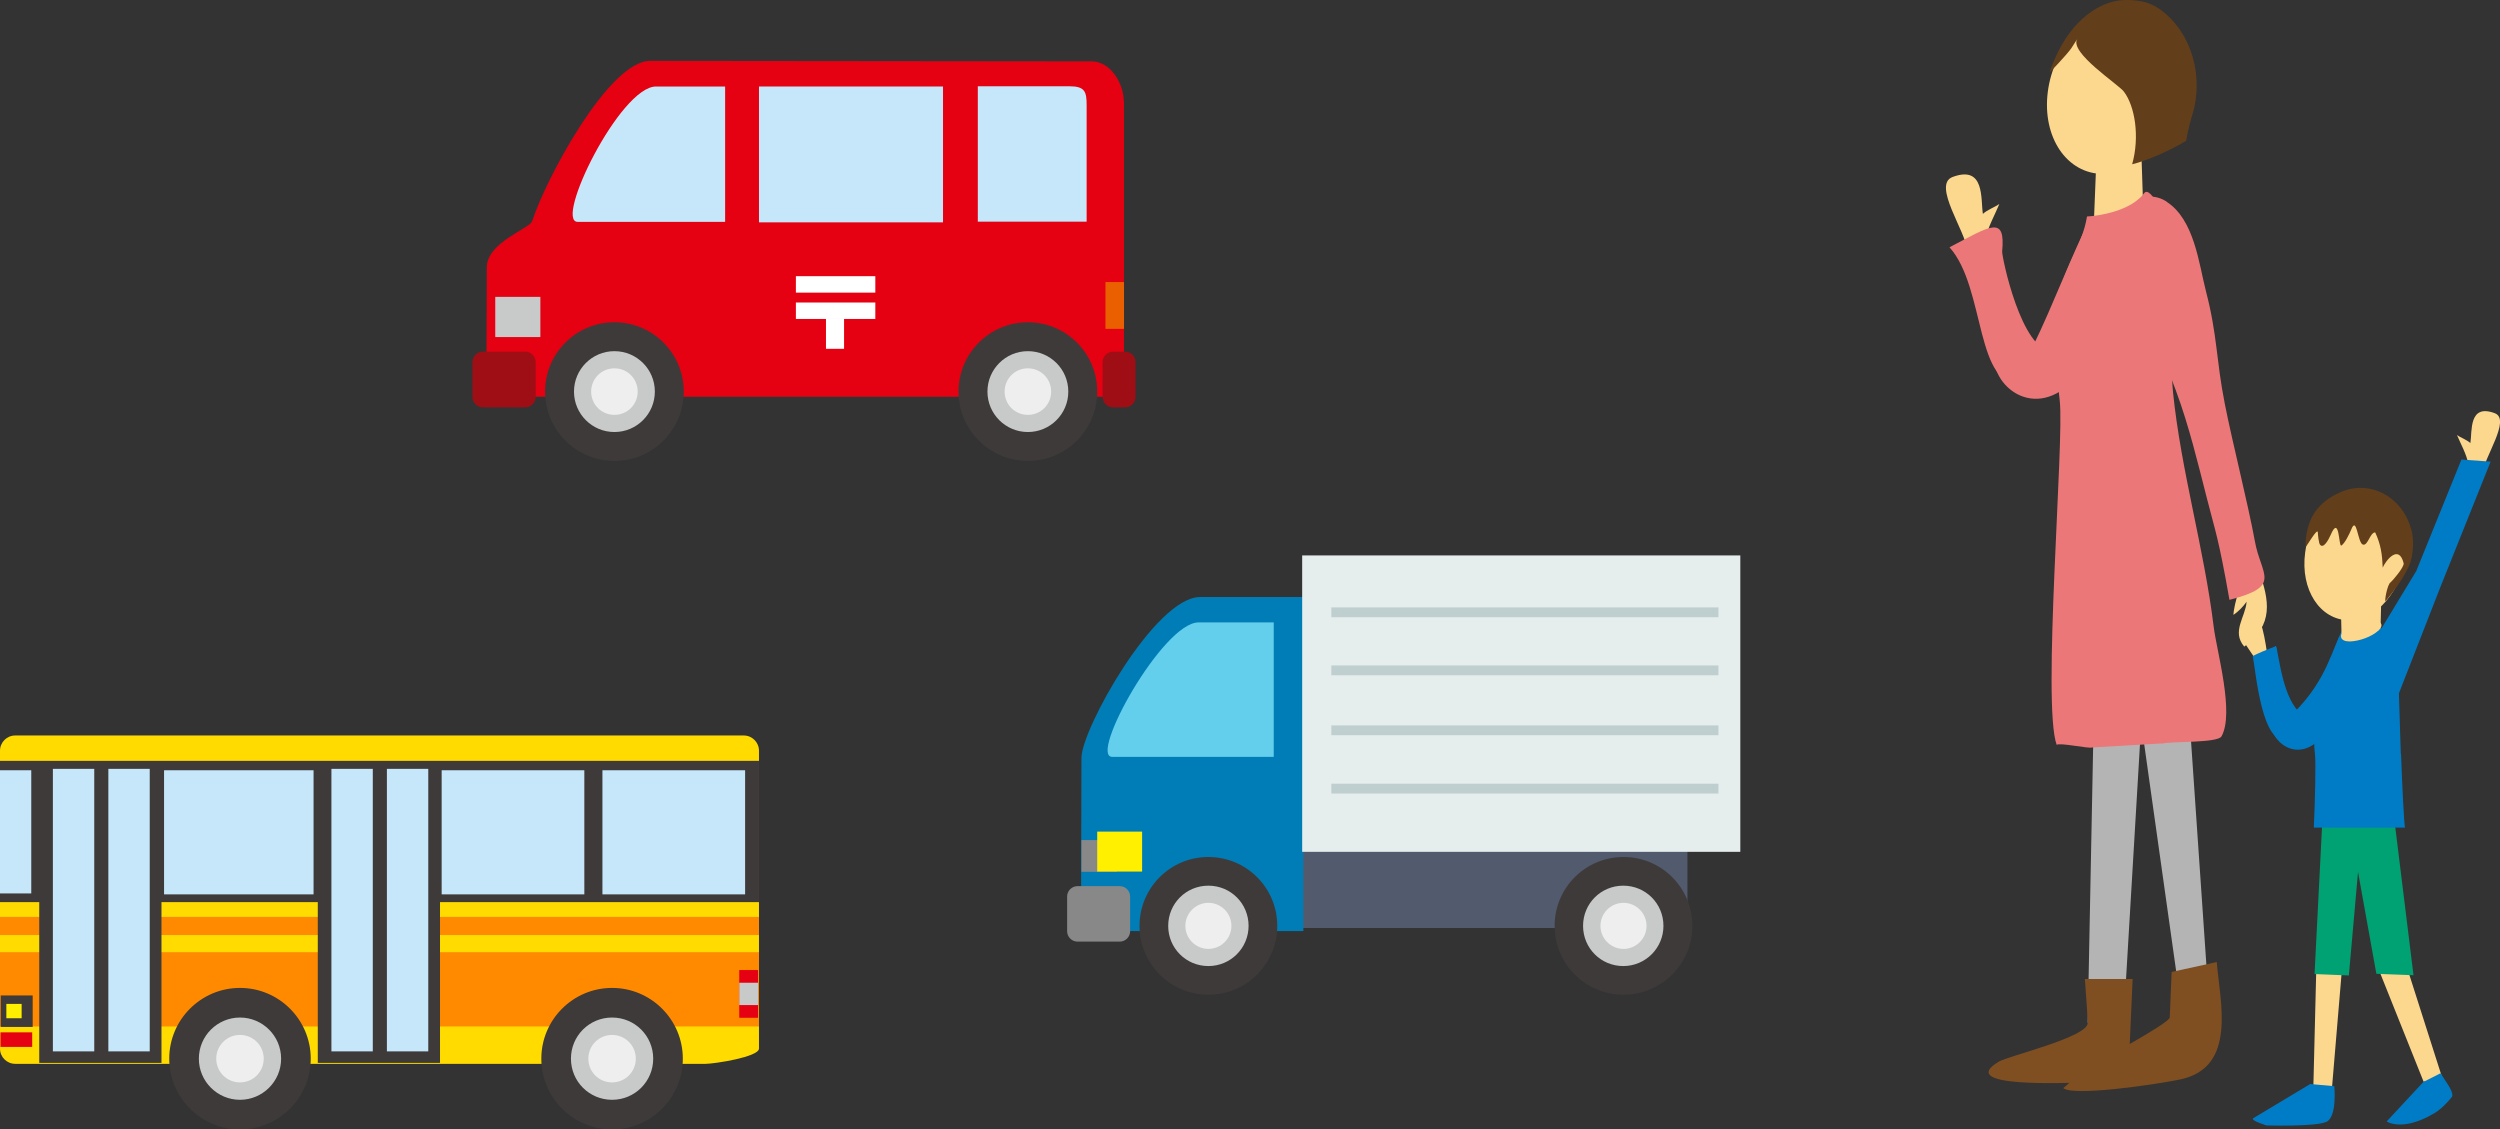 <?xml version="1.0" encoding="UTF-8"?><svg xmlns="http://www.w3.org/2000/svg" viewBox="0 0 106.36 48.05"><rect x="0" y="0" width="106.36" height="48.05" fill="#333333" stroke="none"/><defs><style>.cls-1{fill:#007cc7;}.cls-2{fill:#007db6;}.cls-3{fill:#eee;}.cls-4{fill:#ec7778;}.cls-5{fill:#e6eeed;}.cls-6{fill:#ea6000;}.cls-7{fill:#fff;}.cls-8{fill:#fff000;}.cls-9{fill:#ffdb00;}.cls-10{fill:#fcd88f;}.cls-11{fill:#ff8a00;}.cls-12{fill:#63cfed;}.cls-13{fill:#804f21;}.cls-14{fill:#00a172;}.cls-15{fill:#b4b4b5;}.cls-16{fill:#9f0e15;}.cls-17{fill:#c6e7f9;}.cls-18{fill:#e50012;}.cls-19{fill:#c8c9c9;}.cls-20{fill:#3e3a39;}.cls-21{fill:#888;}.cls-22{fill:#633e1a;}.cls-23{fill:#525a6e;}.cls-24{fill:#bfcfcf;mix-blend-mode:multiply;}.cls-25{isolation:isolate;}</style></defs><g class="cls-25"><g id="_イヤー_2"><g id="_イヤー_1-2"><g><g><polygon class="cls-10" points="98.54 41.38 98.42 46.22 99.21 46.3 99.63 41.3 98.54 41.38"/><polygon class="cls-10" points="101.23 41.32 103.11 46.02 103.91 45.88 102.42 41.21 101.23 41.32"/></g><g><g><polygon class="cls-10" points="91.18 8.84 89.07 9.75 89.19 6.75 91.09 6.13 91.18 8.84"/><path class="cls-10" d="M92.71,3.92c.24-1.92-.82-3.48-2.36-3.48s-2.99,1.56-3.23,3.48c-.24,1.92,.81,3.48,2.36,3.48,1.54,0,2.99-1.56,3.23-3.48Z"/><polygon class="cls-15" points="89.07 30.79 88.82 43.51 90.34 43.51 91.1 30.71 89.07 30.79"/><polygon class="cls-15" points="91.1 30.79 92.88 43.43 94.02 43.26 93.13 30.29 91.1 30.79"/><path class="cls-4" d="M91.96,31.64c.39-.11,2.38-.02,2.55-.31,.56-.99-.2-3.61-.33-4.66-.41-3.35-1.39-6.64-1.73-9.97-.15-1.54,.11-2.97-.15-4.52-.14-.78-.13-1.58-.11-2.37,.01-.42-.7-1.96-.97-1.59-.55,.75-1.93,.97-2.43,.99-.21,1.3-1,2.15-1.2,3.46-.21,1.4-.13,2.95,.04,4.38,.2,1.71-.76,12.94-.13,14.64,.11-.11,1.37,.17,1.51,.11l2.95-.17Z"/><path class="cls-10" d="M95.99,28.09l-.6-.89,.02-.54s.58-.58,.78-.1c.2,.48,.36,2.03,.36,2.03"/><path class="cls-10" d="M96.11,24.31c.43,1.22,.64,2.27-.63,3.2-.55-.64,.05-1.25,.1-1.91-.15,.21-.35,.42-.56,.56,0-.37,.41-1.91,.76-1.92"/><path class="cls-4" d="M92.17,8.57c-.21-.13-.45-.21-.73-.21-.9,.02-.89,.99-.84,1.57,.21,2.35,1.17,4.52,1.98,6.71,.55,1.49,.92,3.03,1.31,4.56,.35,1.38,.49,1.64,.96,4.32,2.27-.58,1.34-1.04,1.08-2.5-.29-1.59-.97-4.26-1.28-5.85-.37-1.87-.31-2.9-.8-4.78-.3-1.16-.49-3.05-1.68-3.81Z"/><path class="cls-10" d="M83.69,10.64c-.04-.77-1.5-2.78-.62-3.11,1.39-.52,1.19,.96,1.29,1.57,.18-.17,.53-.3,.7-.42-.18,.44-.49,.98-.61,1.54"/><path class="cls-10" d="M105.63,20.11c.03-.62,1.21-2.26,.51-2.53-1.12-.42-.96,.77-1.04,1.27-.15-.14-.43-.24-.57-.34,.15,.36,.4,.79,.49,1.25"/><path class="cls-4" d="M88.43,14.91c-.36,.03-.73,.05-1.09,.05-1.35,0-2.18-4.07-2.16-4.26,.15-1.58-.51-1.08-2.24-.18,1.56,1.74,1.06,6.1,3.16,5.81,.24-.03,.47-.05,.71-.08,.73-.38,1.55-.64,1.62-1.34Z"/><path class="cls-4" d="M88.89,9.39c-.64,1.19-1.56,3.63-2.39,5.32-.36,.73-1.42-.5-1.66,.28-.19,1.39,1.72,3.01,3.45,1.11,.65-2.61,.53-2.7,1.54-5.24l-.94-1.48Z"/><polygon class="cls-14" points="98.83 34.35 99.98 32.94 101.8 34.34 102.68 41.49 101.1 41.43 100.32 37.1 99.93 41.5 98.47 41.44 98.83 34.35"/><path class="cls-1" d="M102.14,32.09c-.05-1.58-.1-3.31-.11-3.54-.03-.55,.12-1.74-.42-1.66-.22,.03-.64-.62-.83-.36-.38,.52-.93,.57-1.27,.59-.31,.94-.5,1-.74,2.03-.22,.96-.4,1.96-.28,2.95,.04,.33,0,2.04-.05,3.11,1.38,0,2.43,0,3.88,0-.03,0-.12-1.69-.17-3.12Z"/><path class="cls-1" d="M98.94,30.48c-.24,0-.48,0-.72-.01-.89-.05-1.22-2.17-1.25-2.31-.1-.46-.11-.73-.17-.67-.06,.06-.33,.11-.96,.42,.12,.53,.39,4.03,1.52,3.49,.14-.07,.31-.01,.47-.03,.49-.24,1.04-.39,1.1-.9Z"/><path class="cls-1" d="M99.67,26.77c-.45,.83-.67,2.12-2.01,3.48-.39,.39-.92-.43-1.1,.13-.16,1,1.07,2.26,2.25,.96,.49-1.86,.41-1.94,1.14-3.73l-.28-.84Z"/></g><path class="cls-22" d="M93.28,4.85c.46-1.53,.02-3.43-1.38-4.45-.22-.16-.51-.29-.78-.34-.55-.1-1.09-.09-1.61,.14-.89,.39-1.54,1.17-1.96,2.02-.11,.23-.21,.46-.3,.7-.02,.05-.03,.15-.07,.19,0,0,.78-.81,.95-1.07,.16-.25,.25-.39,.25-.39-.38,.57,1.75,1.94,1.98,2.25,.47,.62,.68,1.92,.35,3.09,.68-.17,1.62-.59,2.3-1,.05-.38,.23-1.02,.27-1.14Z"/></g><path class="cls-13" d="M88.82,43.51c.04,.61-3.38,1.41-3.79,1.66-1.85,1.12,2.87,.89,3.54,.89,1.44,0,1.46-.55,2.03-1.46l.13-2.95h-2.03l.13,1.85Z"/><path class="cls-13" d="M92.31,43.28c.04,.23-3.14,1.93-3.51,2.14-.35,.19-.73,.66-1.02,.87,.39,.36,3.84-.13,4.99-.37,2.42-.52,1.67-3.32,1.54-4.99l-1.92,.42-.08,1.94Z"/><g><polygon class="cls-10" points="101.28 26.66 99.62 27.09 99.58 25.36 101.31 25.36 101.28 26.66"/><path class="cls-10" d="M102.49,23.55c.41-1.54-.89-2.61-2.13-2.61-1.24,0-2.08,.98-2.29,2.57-.21,1.58,.63,2.87,1.87,2.88,1.24,0,2.14-1.28,2.55-2.83Z"/><path class="cls-22" d="M102.58,22.52c-.36-1.37-1.75-2.15-3.03-1.57-.43,.19-.83,.47-1.1,.89-.25,.39-.38,.96-.36,1.43,.07-.06,.51-.84,.52-.62,0,.09,.04,.46,.09,.52,.15,.2,.37-.22,.45-.4,.39-.92,.34,.51,.46,.44,.15-.09,.35-.51,.42-.68,.24-.62,.27,.58,.5,.64,.21,.06,.3-.52,.52-.52,.24,.51,.3,.95,.32,1.5,.12-.29,.68-1.02,.89-.19,.04,.16-.51,.79-.56,.82-.13,.07-.28,.86-.2,.79,.58-.72,.79-1.08,.98-1.47,.2-.44,.23-1.11,.11-1.57Z"/></g><path class="cls-10" d="M101.18,26.83c-.26,.25-.8,.45-1.21,.46-.41,0-.48-.24-.22-.49,.26-.25,.75-.4,1.16-.4,.41,0,.53,.19,.27,.44Z"/><polygon class="cls-1" points="101.26 26.83 102.8 24.29 104.72 19.55 105.96 19.64 103.81 25.01 101.98 29.7 101.26 26.83"/><path class="cls-1" d="M98.3,46.11s-2.26,1.36-2.43,1.46c-.17,.09,.56,.31,.56,.31,0,0,2.07,.06,2.54-.15,.47-.21,.34-1.52,.34-1.52l-1.01-.09Z"/><path class="cls-1" d="M103.11,46.02l-1.57,1.69s.65,.46,2.01-.34c.4-.23,.76-.7,.76-.7,0,0,.12-.09-.18-.55l-.3-.46-.71,.36Z"/></g><g><path class="cls-18" d="M47.82,4.29v12.59H20.69s.02-4.29,.02-5.5c0-1.07,1.82-1.65,1.93-1.97,.58-1.8,3.26-6.82,5.02-6.82,1.15,0,18.15,.02,18.78,.02,.83,0,1.37,.98,1.37,1.69Z"/><path class="cls-20" d="M29.09,16.66c0,1.63-1.32,2.95-2.95,2.95s-2.95-1.32-2.95-2.95,1.32-2.95,2.95-2.95,2.95,1.32,2.95,2.95Z"/><path class="cls-19" d="M27.86,16.66c0,.95-.77,1.72-1.72,1.72s-1.72-.77-1.72-1.72,.77-1.72,1.72-1.72,1.72,.77,1.72,1.72Z"/><path class="cls-3" d="M27.13,16.66c0,.55-.44,.99-.99,.99s-.99-.44-.99-.99,.44-.99,.99-.99,.99,.44,.99,.99Z"/><path class="cls-20" d="M46.68,16.66c0,1.63-1.32,2.95-2.95,2.95s-2.95-1.32-2.95-2.95,1.32-2.95,2.95-2.95,2.95,1.32,2.95,2.95Z"/><path class="cls-19" d="M45.45,16.66c0,.95-.77,1.72-1.72,1.72s-1.72-.77-1.72-1.72,.77-1.72,1.72-1.72,1.72,.77,1.72,1.72Z"/><path class="cls-3" d="M44.72,16.66c0,.55-.44,.99-.99,.99s-.99-.44-.99-.99,.44-.99,.99-.99,.99,.44,.99,.99Z"/><path class="cls-17" d="M27.91,3.68c-1.53,0-4.35,5.76-3.33,5.76,1.34,0-.89,0,6.27,0V3.68h-2.94Z"/><path class="cls-17" d="M46.23,9.43s0-4.37,0-4.95-.07-.81-.74-.81h-3.89v5.76h4.63Z"/><rect class="cls-17" x="32.29" y="3.68" width="7.83" height="5.78"/><rect class="cls-19" x="21.07" y="12.63" width="1.92" height="1.71"/><path class="cls-16" d="M20.54,14.96h1.81c.24,0,.44,.2,.44,.44v1.49c0,.24-.2,.44-.44,.44h-1.81c-.24,0-.44-.2-.44-.44v-1.49c0-.24,.2-.44,.44-.44Z"/><path class="cls-16" d="M47.35,14.96h.52c.24,0,.44,.2,.44,.44v1.49c0,.24-.2,.44-.44,.44h-.52c-.24,0-.44-.2-.44-.44v-1.49c0-.24,.2-.44,.44-.44Z"/><rect class="cls-6" x="47.03" y="12" width=".79" height="1.99"/><g><rect class="cls-7" x="33.86" y="12.87" width="3.38" height=".7"/><rect class="cls-7" x="33.86" y="11.75" width="3.38" height=".7"/><rect class="cls-7" x="35.14" y="13.55" width=".77" height="1.29"/></g></g><g><path class="cls-9" d="M0,44.61c0,.36,.29,.65,.65,.65H30.02c.36,0,2.27-.29,2.27-.65v-12.67c0-.36-.29-.65-.65-.65H.65c-.36,0-.65,.29-.65,.65v12.67Z"/><rect class="cls-11" y="39.01" width="32.29" height=".77"/><rect class="cls-11" y="40.51" width="32.29" height="3.16"/><rect class="cls-20" x="1.67" y="32.41" width="5.2" height="12.81"/><rect class="cls-20" y="32.37" width="32.29" height="6.01"/><path class="cls-20" d="M13.22,45.04c0,1.66-1.35,3.01-3.01,3.01s-3.01-1.35-3.01-3.01,1.35-3.01,3.01-3.01,3.01,1.35,3.01,3.01Z"/><path class="cls-19" d="M11.96,45.04c0,.97-.79,1.75-1.75,1.75s-1.75-.78-1.75-1.75,.79-1.75,1.75-1.75,1.75,.78,1.75,1.75Z"/><path class="cls-3" d="M11.22,45.04c0,.56-.45,1.01-1.01,1.01s-1.01-.45-1.01-1.01,.45-1.01,1.01-1.01,1.01,.45,1.01,1.01Z"/><path class="cls-20" d="M29.05,45.04c0,1.66-1.35,3.01-3.01,3.01s-3.01-1.35-3.01-3.01,1.35-3.01,3.01-3.01,3.01,1.35,3.01,3.01Z"/><path class="cls-19" d="M27.79,45.04c0,.97-.78,1.75-1.75,1.75s-1.75-.78-1.75-1.75,.78-1.75,1.75-1.75,1.75,.78,1.75,1.75Z"/><path class="cls-3" d="M27.05,45.04c0,.56-.45,1.01-1.01,1.01s-1.01-.45-1.01-1.01,.45-1.01,1.01-1.01,1.01,.45,1.01,1.01Z"/><rect class="cls-17" x="2.25" y="32.71" width="1.76" height="12.02"/><rect class="cls-17" x="4.61" y="32.71" width="1.76" height="12.02"/><rect class="cls-20" x="13.52" y="32.41" width="5.2" height="12.81"/><rect class="cls-17" x="14.1" y="32.71" width="1.76" height="12.02"/><rect class="cls-17" x="16.46" y="32.71" width="1.76" height="12.02"/><rect class="cls-17" x="6.98" y="32.77" width="6.36" height="5.28"/><rect class="cls-17" x="18.79" y="32.77" width="6.07" height="5.28"/><rect class="cls-17" x="25.63" y="32.77" width="6.07" height="5.28"/><rect class="cls-17" y="32.77" width="1.33" height="5.24"/><rect class="cls-18" x=".02" y="43.92" width="1.35" height=".62"/><rect class="cls-20" x=".03" y="42.35" width="1.36" height="1.34"/><rect class="cls-8" x=".27" y="42.71" width=".65" height=".61"/><rect class="cls-18" x="31.45" y="41.27" width=".8" height="2.03"/><rect class="cls-19" x="31.45" y="41.81" width=".8" height=".95"/></g><g><rect class="cls-23" x="55.01" y="35.14" width="16.78" height="4.34"/><path class="cls-2" d="M55.45,25.39v14.22h-9.46s.02-6.16,.02-7.37,3.13-6.84,5.05-6.84c1.14,0,4.38,0,4.38,0Z"/><g><path class="cls-20" d="M54.34,39.39c0,1.62-1.31,2.93-2.93,2.93s-2.93-1.31-2.93-2.93,1.31-2.93,2.93-2.93,2.93,1.31,2.93,2.93Z"/><path class="cls-19" d="M53.12,39.39c0,.94-.76,1.71-1.71,1.71s-1.71-.76-1.71-1.71,.76-1.71,1.71-1.71,1.71,.76,1.71,1.71Z"/><path class="cls-3" d="M52.39,39.39c0,.54-.44,.98-.98,.98s-.98-.44-.98-.98,.44-.98,.98-.98,.98,.44,.98,.98Z"/></g><path class="cls-12" d="M50.99,26.48c-1.52,0-4.69,5.72-3.67,5.72h6.87v-5.72h-3.2Z"/><rect class="cls-21" x="46.01" y="35.74" width="1.51" height="1.35"/><rect class="cls-8" x="46.68" y="35.38" width="1.91" height="1.7"/><path class="cls-21" d="M45.84,37.7h1.8c.24,0,.44,.2,.44,.44v1.48c0,.24-.2,.44-.44,.44h-1.8c-.24,0-.44-.2-.44-.44v-1.48c0-.24,.2-.44,.44-.44Z"/><rect class="cls-5" x="55.4" y="23.63" width="18.64" height="12.61"/><rect class="cls-24" x="56.64" y="25.84" width="16.47" height=".42"/><rect class="cls-24" x="56.64" y="28.31" width="16.47" height=".42"/><rect class="cls-24" x="56.64" y="30.86" width="16.47" height=".42"/><rect class="cls-24" x="56.64" y="33.34" width="16.47" height=".42"/><g><path class="cls-20" d="M72,39.39c0,1.62-1.31,2.93-2.93,2.93s-2.93-1.31-2.93-2.93,1.31-2.93,2.93-2.93,2.93,1.31,2.93,2.93Z"/><path class="cls-19" d="M70.77,39.39c0,.94-.76,1.71-1.71,1.71s-1.71-.76-1.71-1.71,.76-1.71,1.71-1.71,1.71,.76,1.71,1.71Z"/><path class="cls-3" d="M70.05,39.39c0,.54-.44,.98-.98,.98s-.98-.44-.98-.98,.44-.98,.98-.98,.98,.44,.98,.98Z"/></g></g></g></g></g></svg>
